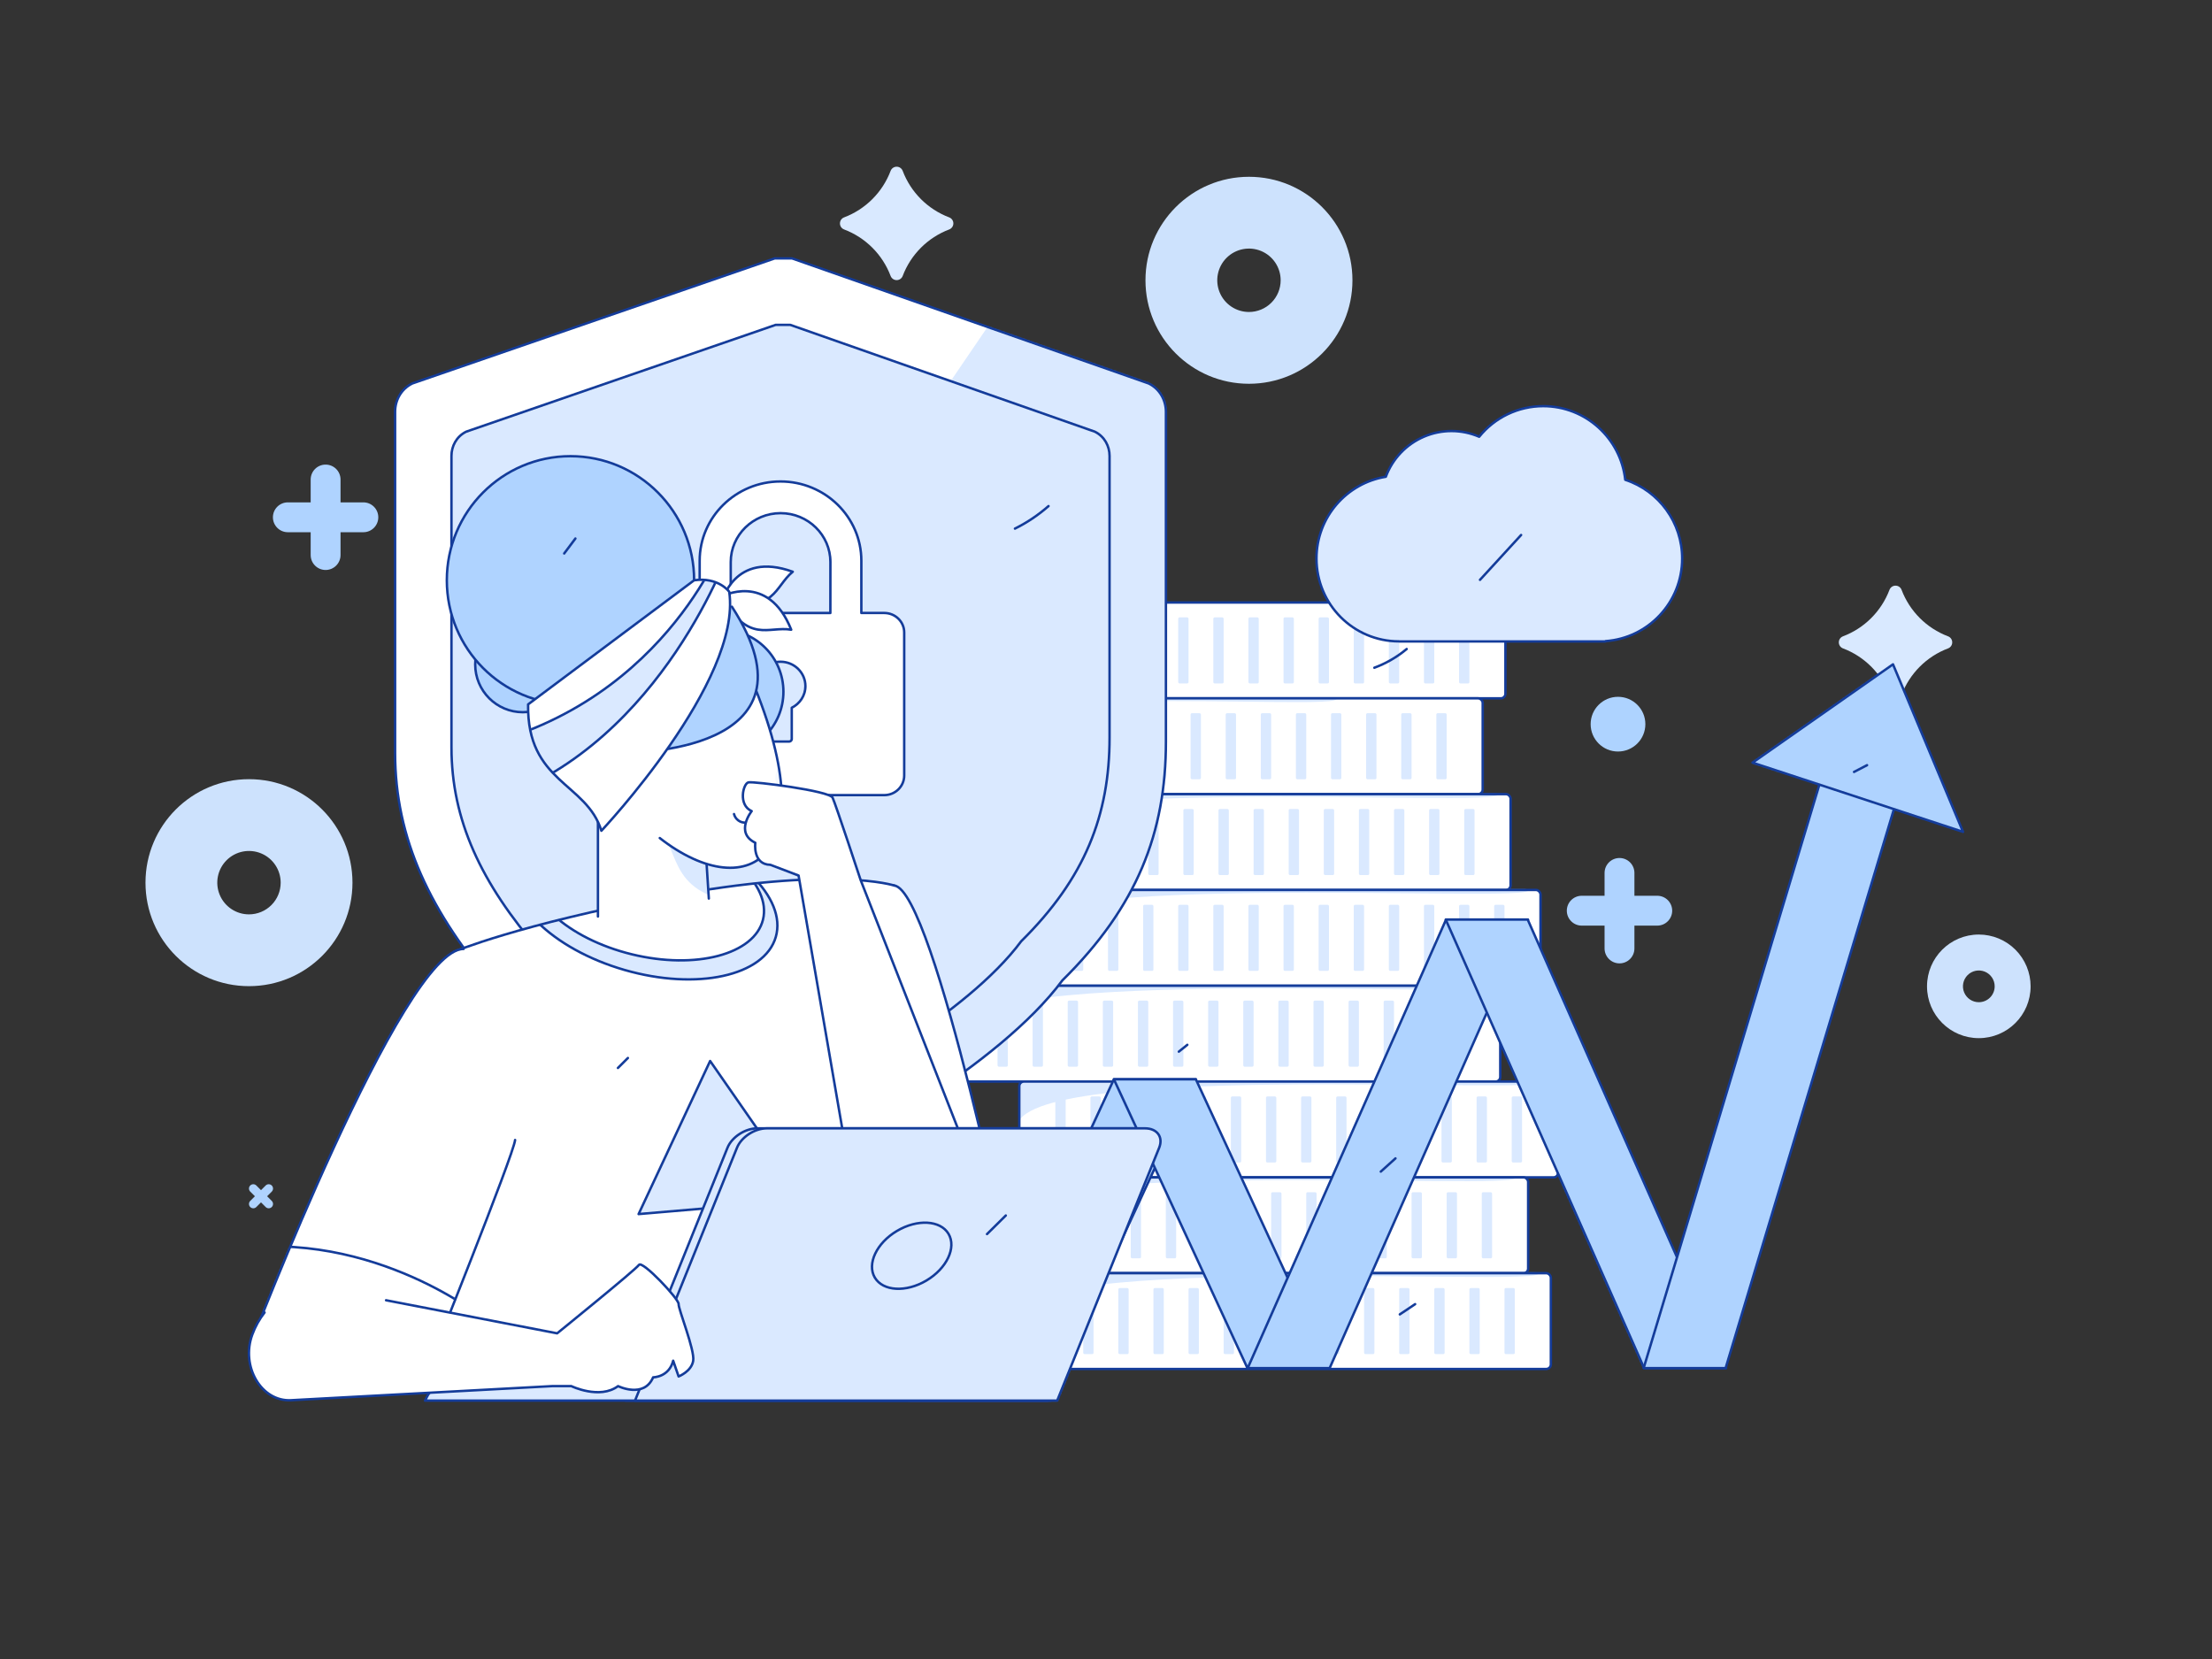 <svg width="1528" height="1146" viewBox="0 0 1528 1146" fill="none" xmlns="http://www.w3.org/2000/svg">
<rect x="0" y="0" width="1528" height="1146" fill="#333333" stroke="none"/>
<path fill-rule="evenodd" clip-rule="evenodd" d="M791.264 193.611C791.264 154.128 823.271 122.121 862.754 122.121C902.237 122.121 934.244 154.128 934.244 193.611C934.244 233.094 902.237 265.101 862.754 265.101C823.271 265.101 791.264 233.094 791.264 193.611ZM842.523 201.991C845.913 210.173 853.897 215.508 862.754 215.508V215.509C868.562 215.509 874.132 213.201 878.238 209.095C882.345 204.988 884.652 199.418 884.652 193.611C884.652 184.754 879.317 176.769 871.134 173.38C862.951 169.99 853.533 171.864 847.27 178.127C841.007 184.389 839.134 193.808 842.523 201.991Z" fill="#CDE2FD"/>
<path fill-rule="evenodd" clip-rule="evenodd" d="M100.499 609.727C100.499 570.244 132.506 538.237 171.989 538.237C211.472 538.237 243.479 570.244 243.479 609.727C243.479 649.21 211.472 681.217 171.989 681.217C132.506 681.217 100.499 649.21 100.499 609.727ZM151.758 618.107C155.148 626.29 163.132 631.625 171.989 631.625C177.797 631.625 183.367 629.318 187.473 625.211C191.58 621.105 193.887 615.535 193.887 609.727C193.887 600.87 188.552 592.885 180.369 589.496C172.186 586.107 162.768 587.98 156.505 594.243C150.242 600.506 148.369 609.924 151.758 618.107Z" fill="#CDE2FD"/>
<path fill-rule="evenodd" clip-rule="evenodd" d="M1331.14 681.342C1331.14 661.58 1347.16 645.559 1366.92 645.559C1376.41 645.559 1385.51 649.329 1392.22 656.04C1398.93 662.75 1402.7 671.852 1402.7 681.342C1402.7 701.105 1386.68 717.126 1366.92 717.126C1347.16 717.126 1331.14 701.105 1331.14 681.342ZM1356.79 685.537C1358.49 689.632 1362.49 692.303 1366.92 692.303C1369.83 692.303 1372.62 691.148 1374.67 689.093C1376.73 687.037 1377.88 684.249 1377.88 681.342C1377.88 676.909 1375.21 672.912 1371.12 671.216C1367.02 669.519 1362.31 670.457 1359.17 673.592C1356.04 676.727 1355.1 681.441 1356.79 685.537Z" fill="#CDE2FD"/>
<circle cx="1117.68" cy="500.237" r="18.899" fill="#AED3FF"/>
<circle cx="549.776" cy="790.677" r="18.899" fill="#AED3FF"/>
<path d="M251.004 347.02H235.233V331.249C235.233 325.554 230.616 320.937 224.921 320.938V320.938C219.226 320.938 214.61 325.554 214.61 331.249V347.02H198.839C193.144 347.02 188.527 351.637 188.527 357.332V357.332C188.527 363.027 193.144 367.644 198.839 367.644H214.61V383.415C214.61 389.11 219.226 393.726 224.921 393.726V393.726C230.616 393.726 235.233 389.11 235.233 383.415V367.644H251.004C256.699 367.644 261.316 363.027 261.316 357.332V357.332C261.316 351.637 256.699 347.02 251.004 347.02V347.02Z" fill="#AFD3FF"/>
<path d="M768.275 655.285H752.504V639.514C752.504 633.819 747.888 629.202 742.193 629.202V629.202C736.498 629.202 731.881 633.819 731.881 639.514V655.285H716.11C710.415 655.285 705.798 659.902 705.798 665.596V665.596C705.798 671.292 710.415 675.908 716.11 675.908H731.881V691.679C731.881 697.374 736.498 701.991 742.193 701.991V701.991C747.888 701.991 752.504 697.374 752.504 691.679V675.909H768.275C771.01 675.909 773.633 674.822 775.567 672.888C777.501 670.954 778.587 668.331 778.587 665.596V665.596C778.587 659.902 773.97 655.285 768.275 655.285V655.285Z" fill="#D9E9FF"/>
<path d="M1144.8 618.773H1129.02V603.002C1129.02 597.307 1124.41 592.69 1118.71 592.69V592.69C1113.02 592.69 1108.4 597.307 1108.4 603.002V618.773H1092.63C1086.94 618.773 1082.32 623.39 1082.32 629.085V629.085C1082.32 634.78 1086.93 639.397 1092.63 639.397H1108.4V655.168C1108.4 660.863 1113.02 665.479 1118.71 665.479V665.479C1124.41 665.479 1129.02 660.863 1129.02 655.168V639.397H1144.8C1150.49 639.397 1155.11 634.78 1155.11 629.085V629.085C1155.11 626.35 1154.02 623.727 1152.09 621.793C1150.15 619.859 1147.53 618.773 1144.8 618.773V618.773Z" fill="#AFD3FF"/>
<path d="M187.731 829.572L184.509 826.35L187.731 823.127C188.895 821.964 188.895 820.077 187.731 818.914V818.914C186.568 817.75 184.681 817.75 183.517 818.914L180.295 822.136L177.073 818.914C175.909 817.75 174.023 817.75 172.859 818.914V818.914C171.696 820.077 171.696 821.964 172.859 823.127L176.081 826.35L172.859 829.572C171.696 830.736 171.696 832.622 172.859 833.786V833.786C174.023 834.949 175.909 834.949 177.073 833.786L180.295 830.563L183.517 833.786C184.681 834.949 186.568 834.949 187.731 833.786V833.786C188.895 832.622 188.895 830.736 187.731 829.572V829.572Z" fill="#AFD3FF"/>
<path d="M658.557 154.329V154.329C658.562 152.49 657.434 150.839 655.72 150.174C640.874 144.562 629.155 132.843 623.544 117.997C622.879 116.283 621.227 115.155 619.388 115.16V115.16C617.55 115.155 615.898 116.283 615.233 117.997C609.621 132.843 597.902 144.562 583.057 150.174C581.343 150.839 580.215 152.49 580.219 154.329V154.329C580.215 156.167 581.343 157.819 583.057 158.484C597.902 164.096 609.622 175.815 615.233 190.66C615.898 192.374 617.55 193.502 619.388 193.498V193.498C621.227 193.502 622.879 192.374 623.544 190.66C629.155 175.815 640.874 164.096 655.72 158.484C657.434 157.819 658.562 156.167 658.557 154.329V154.329Z" fill="#D9E9FF"/>
<path d="M1348.55 443.724V443.724C1348.56 441.885 1347.43 440.234 1345.72 439.569C1330.87 433.957 1319.15 422.238 1313.54 407.392C1312.88 405.678 1311.22 404.55 1309.39 404.555V404.555C1307.55 404.55 1305.9 405.678 1305.23 407.392C1299.62 422.238 1287.9 433.957 1273.05 439.569C1271.34 440.234 1270.21 441.885 1270.22 443.724V443.724C1270.21 445.562 1271.34 447.214 1273.05 447.879C1287.9 453.491 1299.62 465.21 1305.23 480.055C1305.9 481.769 1307.55 482.897 1309.39 482.893V482.893C1311.22 482.897 1312.88 481.769 1313.54 480.055C1319.15 465.21 1330.87 453.491 1345.72 447.879C1347.43 447.214 1348.56 445.562 1348.55 443.724Z" fill="#D9E9FF"/>
<mask id="mask0_21_88" style="mask-type:luminance" maskUnits="userSpaceOnUse" x="0" y="0" width="1528" height="1146">
<rect width="1528" height="1146" fill="white"/>
</mask>
<g mask="url(#mask0_21_88)">
<rect x="667.731" y="416.207" width="372.183" height="66.182" rx="3.181" fill="white" stroke="#143C9A" stroke-width="1.68" stroke-linecap="round" stroke-linejoin="round"/>
<rect x="692.628" y="426.474" width="7.136" height="45.649" rx="0.948" fill="#DAE9FF"/>
<rect x="716.878" y="426.474" width="7.136" height="45.649" rx="0.948" fill="#DAE9FF"/>
<rect x="741.129" y="426.474" width="7.136" height="45.649" rx="0.948" fill="#DAE9FF"/>
<rect x="765.379" y="426.474" width="7.136" height="45.649" rx="0.948" fill="#DAE9FF"/>
<rect x="789.629" y="426.474" width="7.136" height="45.649" rx="0.948" fill="#DAE9FF"/>
<rect x="813.879" y="426.474" width="7.136" height="45.649" rx="0.948" fill="#DAE9FF"/>
<rect x="838.13" y="426.474" width="7.136" height="45.649" rx="0.948" fill="#DAE9FF"/>
<rect x="862.38" y="426.474" width="7.136" height="45.649" rx="0.948" fill="#DAE9FF"/>
<rect x="886.63" y="426.474" width="7.136" height="45.649" rx="0.948" fill="#DAE9FF"/>
<rect x="910.881" y="426.474" width="7.136" height="45.649" rx="0.948" fill="#DAE9FF"/>
<rect x="935.131" y="426.474" width="7.136" height="45.649" rx="0.948" fill="#DAE9FF"/>
<rect x="959.381" y="426.474" width="7.136" height="45.649" rx="0.948" fill="#DAE9FF"/>
<rect x="983.631" y="426.474" width="7.136" height="45.649" rx="0.948" fill="#DAE9FF"/>
<rect x="1007.88" y="426.474" width="7.136" height="45.649" rx="0.948" fill="#DAE9FF"/>
<rect x="652.038" y="482.388" width="372.183" height="66.182" rx="3.181" fill="white"/>
<mask id="mask1_21_88" style="mask-type:luminance" maskUnits="userSpaceOnUse" x="652" y="482" width="373" height="67">
<rect x="652.038" y="482.388" width="372.183" height="66.182" rx="3.181" fill="white"/>
</mask>
<g mask="url(#mask1_21_88)">
<path d="M652.038 519.519C622.897 465.41 932.55 492.655 923.006 482.388C913.462 472.122 699.764 469.531 699.764 469.531L637.168 472.122" fill="#DAE9FF"/>
</g>
<rect x="652.038" y="482.388" width="372.183" height="66.182" rx="3.181" stroke="#143C9A" stroke-width="1.68" stroke-linecap="round" stroke-linejoin="round"/>
<rect x="676.935" y="492.655" width="7.136" height="45.649" rx="0.948" fill="#DAE9FF"/>
<rect x="701.185" y="492.655" width="7.136" height="45.649" rx="0.948" fill="#DAE9FF"/>
<rect x="725.436" y="492.655" width="7.136" height="45.649" rx="0.948" fill="#DAE9FF"/>
<rect x="749.686" y="492.655" width="7.136" height="45.649" rx="0.948" fill="#DAE9FF"/>
<rect x="773.936" y="492.655" width="7.136" height="45.649" rx="0.948" fill="#DAE9FF"/>
<rect x="798.186" y="492.655" width="7.136" height="45.649" rx="0.948" fill="#DAE9FF"/>
<rect x="822.437" y="492.655" width="7.136" height="45.649" rx="0.948" fill="#DAE9FF"/>
<rect x="846.687" y="492.655" width="7.136" height="45.649" rx="0.948" fill="#DAE9FF"/>
<rect x="870.937" y="492.655" width="7.136" height="45.649" rx="0.948" fill="#DAE9FF"/>
<rect x="895.188" y="492.655" width="7.136" height="45.649" rx="0.948" fill="#DAE9FF"/>
<rect x="919.438" y="492.655" width="7.136" height="45.649" rx="0.948" fill="#DAE9FF"/>
<rect x="943.688" y="492.655" width="7.136" height="45.649" rx="0.948" fill="#DAE9FF"/>
<rect x="967.938" y="492.655" width="7.136" height="45.649" rx="0.948" fill="#DAE9FF"/>
<rect x="992.189" y="492.655" width="7.136" height="45.649" rx="0.948" fill="#DAE9FF"/>
<rect x="671.299" y="548.571" width="372.183" height="66.182" rx="3.181" fill="white"/>
<mask id="mask2_21_88" style="mask-type:luminance" maskUnits="userSpaceOnUse" x="671" y="548" width="373" height="67">
<rect x="671.299" y="548.571" width="372.183" height="66.182" rx="3.181" fill="white"/>
</mask>
<g mask="url(#mask2_21_88)">
<path d="M671.299 585.701C642.157 531.593 1044.36 558.838 1034.82 548.571C1025.28 538.304 719.024 535.714 719.024 535.714L656.429 538.304" fill="#DAE9FF"/>
</g>
<rect x="671.299" y="548.571" width="372.183" height="66.182" rx="3.181" stroke="#143C9A" stroke-width="1.68" stroke-linecap="round" stroke-linejoin="round"/>
<rect x="696.196" y="558.837" width="7.136" height="45.649" rx="0.948" fill="#DAE9FF"/>
<rect x="720.446" y="558.837" width="7.136" height="45.649" rx="0.948" fill="#DAE9FF"/>
<rect x="744.696" y="558.837" width="7.136" height="45.649" rx="0.948" fill="#DAE9FF"/>
<rect x="768.947" y="558.837" width="7.136" height="45.649" rx="0.948" fill="#DAE9FF"/>
<rect x="793.197" y="558.837" width="7.136" height="45.649" rx="0.948" fill="#DAE9FF"/>
<rect x="817.447" y="558.837" width="7.136" height="45.649" rx="0.948" fill="#DAE9FF"/>
<rect x="841.698" y="558.837" width="7.136" height="45.649" rx="0.948" fill="#DAE9FF"/>
<rect x="865.948" y="558.837" width="7.136" height="45.649" rx="0.948" fill="#DAE9FF"/>
<rect x="890.198" y="558.837" width="7.136" height="45.649" rx="0.948" fill="#DAE9FF"/>
<rect x="914.448" y="558.837" width="7.136" height="45.649" rx="0.948" fill="#DAE9FF"/>
<rect x="938.699" y="558.837" width="7.136" height="45.649" rx="0.948" fill="#DAE9FF"/>
<rect x="962.949" y="558.837" width="7.136" height="45.649" rx="0.948" fill="#DAE9FF"/>
<rect x="987.199" y="558.837" width="7.136" height="45.649" rx="0.948" fill="#DAE9FF"/>
<rect x="1011.45" y="558.837" width="7.136" height="45.649" rx="0.948" fill="#DAE9FF"/>
<rect x="691.981" y="614.753" width="372.183" height="66.182" rx="3.181" fill="white"/>
<mask id="mask3_21_88" style="mask-type:luminance" maskUnits="userSpaceOnUse" x="691" y="614" width="374" height="67">
<rect x="691.981" y="614.753" width="372.183" height="66.182" rx="3.181" fill="white"/>
</mask>
<g mask="url(#mask3_21_88)">
<path d="M691.981 651.884C662.84 597.776 1065.05 625.02 1055.5 614.754C1045.96 604.487 739.707 601.896 739.707 601.896L677.111 604.487" fill="#DAE9FF"/>
</g>
<rect x="691.981" y="614.753" width="372.183" height="66.182" rx="3.181" stroke="#143C9A" stroke-width="1.68" stroke-linecap="round" stroke-linejoin="round"/>
<rect x="716.878" y="625.02" width="7.136" height="45.649" rx="0.948" fill="#DAE9FF"/>
<rect x="741.129" y="625.02" width="7.136" height="45.649" rx="0.948" fill="#DAE9FF"/>
<rect x="765.379" y="625.02" width="7.136" height="45.649" rx="0.948" fill="#DAE9FF"/>
<rect x="789.629" y="625.02" width="7.136" height="45.649" rx="0.948" fill="#DAE9FF"/>
<rect x="813.879" y="625.02" width="7.136" height="45.649" rx="0.948" fill="#DAE9FF"/>
<rect x="838.13" y="625.02" width="7.136" height="45.649" rx="0.948" fill="#DAE9FF"/>
<rect x="862.38" y="625.02" width="7.136" height="45.649" rx="0.948" fill="#DAE9FF"/>
<rect x="886.63" y="625.02" width="7.136" height="45.649" rx="0.948" fill="#DAE9FF"/>
<rect x="910.881" y="625.02" width="7.136" height="45.649" rx="0.948" fill="#DAE9FF"/>
<rect x="935.131" y="625.02" width="7.136" height="45.649" rx="0.948" fill="#DAE9FF"/>
<rect x="959.381" y="625.02" width="7.136" height="45.649" rx="0.948" fill="#DAE9FF"/>
<rect x="983.631" y="625.02" width="7.136" height="45.649" rx="0.948" fill="#DAE9FF"/>
<rect x="1007.88" y="625.02" width="7.136" height="45.649" rx="0.948" fill="#DAE9FF"/>
<rect x="1032.13" y="625.02" width="7.136" height="45.649" rx="0.948" fill="#DAE9FF"/>
<rect x="664.163" y="680.936" width="372.183" height="66.182" rx="3.181" fill="white"/>
<mask id="mask4_21_88" style="mask-type:luminance" maskUnits="userSpaceOnUse" x="664" y="680" width="373" height="68">
<rect x="664.163" y="680.936" width="372.183" height="66.182" rx="3.181" fill="white"/>
</mask>
<g mask="url(#mask4_21_88)">
<path d="M664.163 718.066C635.022 663.958 1037.23 691.203 1027.68 680.936C1018.14 670.67 711.889 668.079 711.889 668.079L649.293 670.67" fill="#DAE9FF"/>
</g>
<rect x="664.163" y="680.936" width="372.183" height="66.182" rx="3.181" stroke="#143C9A" stroke-width="1.68" stroke-linecap="round" stroke-linejoin="round"/>
<rect x="689.06" y="691.203" width="7.136" height="45.649" rx="0.948" fill="#DAE9FF"/>
<rect x="713.311" y="691.203" width="7.136" height="45.649" rx="0.948" fill="#DAE9FF"/>
<rect x="737.561" y="691.203" width="7.136" height="45.649" rx="0.948" fill="#DAE9FF"/>
<rect x="761.811" y="691.203" width="7.136" height="45.649" rx="0.948" fill="#DAE9FF"/>
<rect x="786.061" y="691.203" width="7.136" height="45.649" rx="0.948" fill="#DAE9FF"/>
<rect x="810.312" y="691.203" width="7.136" height="45.649" rx="0.948" fill="#DAE9FF"/>
<rect x="834.562" y="691.203" width="7.136" height="45.649" rx="0.948" fill="#DAE9FF"/>
<rect x="858.812" y="691.203" width="7.136" height="45.649" rx="0.948" fill="#DAE9FF"/>
<rect x="883.063" y="691.203" width="7.136" height="45.649" rx="0.948" fill="#DAE9FF"/>
<rect x="907.313" y="691.203" width="7.136" height="45.649" rx="0.948" fill="#DAE9FF"/>
<rect x="931.563" y="691.203" width="7.136" height="45.649" rx="0.948" fill="#DAE9FF"/>
<rect x="955.813" y="691.203" width="7.136" height="45.649" rx="0.948" fill="#DAE9FF"/>
<rect x="980.064" y="691.203" width="7.136" height="45.649" rx="0.948" fill="#DAE9FF"/>
<rect x="1004.31" y="691.203" width="7.136" height="45.649" rx="0.948" fill="#DAE9FF"/>
<rect x="704.106" y="747.118" width="372.183" height="66.182" rx="3.181" fill="white"/>
<mask id="mask5_21_88" style="mask-type:luminance" maskUnits="userSpaceOnUse" x="704" y="747" width="373" height="67">
<rect x="704.106" y="747.118" width="372.183" height="66.182" rx="3.181" fill="white"/>
</mask>
<g mask="url(#mask5_21_88)">
<path d="M704.106 784.249C674.965 730.141 1077.17 757.386 1067.63 747.119C1058.08 736.852 751.832 734.262 751.832 734.262L689.236 736.852" fill="#DAE9FF"/>
</g>
<rect x="704.106" y="747.118" width="372.183" height="66.182" rx="3.181" stroke="#143C9A" stroke-width="1.68" stroke-linecap="round" stroke-linejoin="round"/>
<rect x="729.004" y="757.384" width="7.136" height="45.649" rx="0.948" fill="#DAE9FF"/>
<rect x="753.254" y="757.384" width="7.136" height="45.649" rx="0.948" fill="#DAE9FF"/>
<rect x="777.504" y="757.384" width="7.136" height="45.649" rx="0.948" fill="#DAE9FF"/>
<rect x="801.754" y="757.384" width="7.136" height="45.649" rx="0.948" fill="#DAE9FF"/>
<rect x="826.005" y="757.384" width="7.136" height="45.649" rx="0.948" fill="#DAE9FF"/>
<rect x="850.255" y="757.384" width="7.136" height="45.649" rx="0.948" fill="#DAE9FF"/>
<rect x="874.505" y="757.384" width="7.136" height="45.649" rx="0.948" fill="#DAE9FF"/>
<rect x="898.755" y="757.384" width="7.136" height="45.649" rx="0.948" fill="#DAE9FF"/>
<rect x="923.006" y="757.384" width="7.136" height="45.649" rx="0.948" fill="#DAE9FF"/>
<rect x="947.256" y="757.384" width="7.136" height="45.649" rx="0.948" fill="#DAE9FF"/>
<rect x="971.506" y="757.384" width="7.136" height="45.649" rx="0.948" fill="#DAE9FF"/>
<rect x="995.757" y="757.384" width="7.136" height="45.649" rx="0.948" fill="#DAE9FF"/>
<rect x="1020.01" y="757.384" width="7.136" height="45.649" rx="0.948" fill="#DAE9FF"/>
<rect x="1044.26" y="757.384" width="7.136" height="45.649" rx="0.948" fill="#DAE9FF"/>
<rect x="683.424" y="813.299" width="372.183" height="66.182" rx="3.181" fill="white"/>
<mask id="mask6_21_88" style="mask-type:luminance" maskUnits="userSpaceOnUse" x="683" y="813" width="373" height="67">
<rect x="683.424" y="813.299" width="372.183" height="66.182" rx="3.181" fill="white"/>
</mask>
<g mask="url(#mask6_21_88)">
<path d="M683.424 850.43C654.283 796.322 1056.49 823.567 1046.94 813.3C1037.4 803.033 731.15 800.443 731.15 800.443L668.554 803.033" fill="#DAE9FF"/>
</g>
<rect x="683.424" y="813.299" width="372.183" height="66.182" rx="3.181" stroke="#143C9A" stroke-width="1.68" stroke-linecap="round" stroke-linejoin="round"/>
<rect x="708.321" y="823.566" width="7.136" height="45.649" rx="0.948" fill="#DAE9FF"/>
<rect x="732.571" y="823.566" width="7.136" height="45.649" rx="0.948" fill="#DAE9FF"/>
<rect x="756.822" y="823.566" width="7.136" height="45.649" rx="0.948" fill="#DAE9FF"/>
<rect x="781.072" y="823.566" width="7.136" height="45.649" rx="0.948" fill="#DAE9FF"/>
<rect x="805.322" y="823.566" width="7.136" height="45.649" rx="0.948" fill="#DAE9FF"/>
<rect x="829.572" y="823.566" width="7.136" height="45.649" rx="0.948" fill="#DAE9FF"/>
<rect x="853.823" y="823.566" width="7.136" height="45.649" rx="0.948" fill="#DAE9FF"/>
<rect x="878.073" y="823.566" width="7.136" height="45.649" rx="0.948" fill="#DAE9FF"/>
<rect x="902.323" y="823.566" width="7.136" height="45.649" rx="0.948" fill="#DAE9FF"/>
<rect x="926.573" y="823.566" width="7.136" height="45.649" rx="0.948" fill="#DAE9FF"/>
<rect x="950.824" y="823.566" width="7.136" height="45.649" rx="0.948" fill="#DAE9FF"/>
<rect x="975.074" y="823.566" width="7.136" height="45.649" rx="0.948" fill="#DAE9FF"/>
<rect x="999.324" y="823.566" width="7.136" height="45.649" rx="0.948" fill="#DAE9FF"/>
<rect x="1023.57" y="823.566" width="7.136" height="45.649" rx="0.948" fill="#DAE9FF"/>
<rect x="699.117" y="879.482" width="372.183" height="66.182" rx="3.181" fill="white"/>
<mask id="mask7_21_88" style="mask-type:luminance" maskUnits="userSpaceOnUse" x="699" y="879" width="373" height="67">
<rect x="699.117" y="879.482" width="372.183" height="66.182" rx="3.181" fill="white"/>
</mask>
<g mask="url(#mask7_21_88)">
<path d="M699.117 916.612C669.975 862.504 1072.18 889.749 1062.64 879.482C1053.09 869.216 746.842 866.625 746.842 866.625L684.247 869.216" fill="#DAE9FF"/>
</g>
<rect x="699.117" y="879.482" width="372.183" height="66.182" rx="3.181" stroke="#143C9A" stroke-width="1.68" stroke-linecap="round" stroke-linejoin="round"/>
<rect x="724.014" y="889.749" width="7.136" height="45.649" rx="0.948" fill="#DAE9FF"/>
<rect x="748.264" y="889.749" width="7.136" height="45.649" rx="0.948" fill="#DAE9FF"/>
<rect x="772.514" y="889.749" width="7.136" height="45.649" rx="0.948" fill="#DAE9FF"/>
<rect x="796.765" y="889.749" width="7.136" height="45.649" rx="0.948" fill="#DAE9FF"/>
<rect x="821.015" y="889.749" width="7.136" height="45.649" rx="0.948" fill="#DAE9FF"/>
<rect x="845.265" y="889.749" width="7.136" height="45.649" rx="0.948" fill="#DAE9FF"/>
<rect x="869.516" y="889.749" width="7.136" height="45.649" rx="0.948" fill="#DAE9FF"/>
<rect x="893.766" y="889.749" width="7.136" height="45.649" rx="0.948" fill="#DAE9FF"/>
<rect x="918.016" y="889.749" width="7.136" height="45.649" rx="0.948" fill="#DAE9FF"/>
<rect x="942.266" y="889.749" width="7.136" height="45.649" rx="0.948" fill="#DAE9FF"/>
<rect x="966.517" y="889.749" width="7.136" height="45.649" rx="0.948" fill="#DAE9FF"/>
<rect x="990.767" y="889.749" width="7.136" height="45.649" rx="0.948" fill="#DAE9FF"/>
<rect x="1015.02" y="889.749" width="7.136" height="45.649" rx="0.948" fill="#DAE9FF"/>
<rect x="1039.27" y="889.749" width="7.136" height="45.649" rx="0.948" fill="#DAE9FF"/>
<path d="M977.539 900.881L966.964 907.946" stroke="#143C9A" stroke-width="1.68" stroke-linecap="round" stroke-linejoin="round"/>
<path d="M820.177 721.74L814.305 726.455" stroke="#143C9A" stroke-width="1.68" stroke-linecap="round" stroke-linejoin="round"/>
<path d="M971.706 448.322C965.053 453.878 957.495 458.251 949.363 461.25" stroke="#143C9A" stroke-width="1.68" stroke-linecap="round" stroke-linejoin="round"/>
<path d="M826.073 745.55H769.458L677.213 945.06H733.828L826.073 745.55V745.55Z" fill="#AFD3FF" stroke="#143C9A" stroke-width="1.68" stroke-linecap="round" stroke-linejoin="round"/>
<path d="M769.454 745.55H826.07L918.315 945.06H861.7L769.454 745.55V745.55Z" fill="#AFD3FF" stroke="#143C9A" stroke-width="1.68" stroke-linecap="round" stroke-linejoin="round"/>
<path d="M1055.5 635.228H998.882L861.87 945.061H918.486L1055.5 635.228V635.228Z" fill="#AFD3FF" stroke="#143C9A" stroke-width="1.68" stroke-linecap="round" stroke-linejoin="round"/>
<path d="M998.69 635.228H1055.31L1192.32 945.061H1135.7L998.69 635.228V635.228Z" fill="#AFD3FF"/>
<mask id="mask8_21_88" style="mask-type:luminance" maskUnits="userSpaceOnUse" x="998" y="635" width="195" height="311">
<path fill-rule="evenodd" clip-rule="evenodd" d="M998.69 635.228H1055.31L1192.32 945.061H1135.7L998.69 635.228V635.228Z" fill="white"/>
</mask>
<g mask="url(#mask8_21_88)">
<path d="M1031.67 779.725C1042.71 698.605 1129.68 950.978 1165.58 872.863C1201.47 794.747 1203.81 983.224 1203.81 983.224L1085.51 987.864L1046.85 948.506" fill="#AFD3FF"/>
</g>
<path fill-rule="evenodd" clip-rule="evenodd" d="M998.69 635.228H1055.31L1192.32 945.061H1135.7L998.69 635.228V635.228Z" stroke="#143C9A" stroke-width="1.68" stroke-linecap="round" stroke-linejoin="round"/>
<path d="M1322.61 511.409L1268.51 503.048L1135.4 945.061H1192.02L1322.61 511.409V511.409Z" fill="#AFD3FF" stroke="#143C9A" stroke-width="1.68" stroke-linecap="round" stroke-linejoin="round"/>
<path d="M1307.64 458.905L1210.61 526.827L1356.02 574.62L1307.64 458.905V458.905Z" fill="#AFD3FF"/>
<mask id="mask9_21_88" style="mask-type:luminance" maskUnits="userSpaceOnUse" x="1210" y="458" width="147" height="117">
<path fill-rule="evenodd" clip-rule="evenodd" d="M1307.64 458.905L1210.61 526.827L1356.02 574.62L1307.64 458.905V458.905Z" fill="white"/>
</mask>
<g mask="url(#mask9_21_88)">
<path d="M1314.67 437.219L1307.64 458.905C1307.64 458.905 1215.28 545.378 1213.9 549.885C1212.51 554.392 1173.17 497.307 1173.17 497.307L1251.86 449.988" fill="#AFD3FF"/>
</g>
<path fill-rule="evenodd" clip-rule="evenodd" d="M1307.64 458.905L1210.61 526.827L1356.02 574.62L1307.64 458.905V458.905Z" stroke="#143C9A" stroke-width="1.68" stroke-linecap="round" stroke-linejoin="round"/>
<path d="M1289.72 528.567L1280.73 533.226" stroke="#143C9A" stroke-width="1.68" stroke-linecap="round" stroke-linejoin="round"/>
<path d="M963.965 800.183L953.824 809.317Z" fill="#AFD3FF"/>
<path d="M963.965 800.183L953.824 809.317" stroke="#143C9A" stroke-width="1.68" stroke-linecap="round" stroke-linejoin="round"/>
<path d="M542.555 752.906H535.768C505.233 742.848 413.636 692.554 372.924 648.969C332.218 602.028 311.861 558.44 311.861 508.146V306.974C311.861 300.27 315.254 293.563 322.033 290.212L535.768 216.448H545.94L756.275 290.212C763.06 293.563 766.453 300.269 766.453 306.974V501.442C766.453 555.087 749.496 598.674 705.391 642.261C668.07 692.554 576.472 742.848 549.338 752.906H542.555Z" fill="#AFD3FF"/>
<mask id="mask10_21_88" style="mask-type:luminance" maskUnits="userSpaceOnUse" x="311" y="216" width="456" height="537">
<path fill-rule="evenodd" clip-rule="evenodd" d="M542.555 752.906H535.768C505.233 742.848 413.636 692.554 372.924 648.969C332.218 602.028 311.861 558.44 311.861 508.146V306.974C311.861 300.27 315.254 293.563 322.033 290.212L535.768 216.448H545.94L756.275 290.212C763.06 293.563 766.453 300.269 766.453 306.974V501.442C766.453 555.087 749.496 598.674 705.391 642.261C668.07 692.554 576.472 742.848 549.338 752.906H542.555Z" fill="white"/>
</mask>
<g mask="url(#mask10_21_88)">
<path d="M710.805 787.988C706.107 786.417 459.086 541.272 459.086 541.272L619.982 415.456L854.868 712.553L687.316 786.417" fill="url(#paint0_linear_21_88)"/>
</g>
<path fill-rule="evenodd" clip-rule="evenodd" d="M542.555 752.906H535.768C505.233 742.848 413.636 692.554 372.924 648.969C332.218 602.028 311.861 558.44 311.861 508.146V306.974C311.861 300.27 315.254 293.563 322.033 290.212L535.768 216.448H545.94L756.275 290.212C763.06 293.563 766.453 300.269 766.453 306.974V501.442C766.453 555.087 749.496 598.674 705.391 642.261C668.07 692.554 576.472 742.848 549.338 752.906H542.555Z" stroke="#143C9A" stroke-width="1.68" stroke-linecap="round" stroke-linejoin="round"/>
<path fill-rule="evenodd" clip-rule="evenodd" d="M610.824 415.455V415.449H594.997V379.368C594.997 349.157 569.969 324.612 539.157 324.612C508.377 324.612 483.311 349.189 483.311 379.374V415.455H467.485C459.889 415.455 453.708 421.52 453.708 428.962V527.726C453.708 535.205 459.889 541.271 467.485 541.271H610.824C618.449 541.271 624.607 535.205 624.607 527.726V428.962C624.637 421.519 618.449 415.455 610.824 415.455ZM546.926 480.926V502.482C546.907 503.468 546.102 504.258 545.115 504.258H533.256C532.271 504.256 531.469 503.467 531.449 502.482V480.926C525.866 478.138 522.01 472.521 522.01 465.98C522.01 456.695 529.693 449.135 539.188 449.135C548.679 449.135 556.361 456.695 556.361 465.974C556.361 472.521 552.509 478.138 546.926 480.926ZM573.595 415.455V415.442L573.625 380.269C573.625 361.645 558.204 346.499 539.214 346.499C520.228 346.499 504.777 361.645 504.777 380.269V415.455H573.595Z" fill="white"/>
<mask id="mask11_21_88" style="mask-type:luminance" maskUnits="userSpaceOnUse" x="453" y="324" width="172" height="218">
<path fill-rule="evenodd" clip-rule="evenodd" d="M610.824 415.455V415.449H594.997V379.368C594.997 349.157 569.969 324.612 539.157 324.612C508.377 324.612 483.311 349.189 483.311 379.374V415.455H467.485C459.889 415.455 453.708 421.52 453.708 428.962V527.726C453.708 535.205 459.889 541.271 467.485 541.271H610.824C618.449 541.271 624.607 535.205 624.607 527.726V428.962C624.637 421.519 618.449 415.455 610.824 415.455ZM546.926 480.926V502.482C546.907 503.468 546.102 504.258 545.115 504.258H533.256C532.271 504.256 531.469 503.467 531.449 502.482V480.926C525.866 478.138 522.01 472.521 522.01 465.98C522.01 456.695 529.693 449.135 539.188 449.135C548.679 449.135 556.361 456.695 556.361 465.974C556.361 472.522 552.509 478.138 546.926 480.926L546.926 480.926ZM573.595 415.442V415.455H504.777V380.269C504.777 361.645 520.227 346.499 539.214 346.499C558.204 346.499 573.625 361.645 573.625 380.269L573.595 415.442Z" fill="white"/>
</mask>
<g mask="url(#mask11_21_88)">
<path d="M619.982 415.455C616.459 556.968 459.086 541.272 459.086 541.272C459.086 541.272 444.993 556.183 449.69 558.54C454.388 560.897 649.734 564.826 649.734 564.826L635.641 404.527" fill="white"/>
<path d="M619.982 415.455C616.459 556.968 459.086 541.272 459.086 541.272C459.086 541.272 444.993 556.183 449.69 558.54C454.388 560.897 649.734 564.826 649.734 564.826L635.641 404.527" stroke="#143C9A" stroke-width="1.68" stroke-linecap="round" stroke-linejoin="round"/>
</g>
<path d="M610.824 415.455H609.984C609.984 415.919 610.36 416.295 610.824 416.295V415.455ZM610.824 415.449H611.664C611.664 414.985 611.288 414.609 610.824 414.609V415.449ZM594.997 415.449H594.157C594.157 415.913 594.533 416.289 594.997 416.289V415.449ZM483.311 415.455V416.295C483.775 416.295 484.151 415.919 484.151 415.455H483.311ZM624.607 428.962L623.767 428.958V428.962H624.607ZM546.926 480.926H547.766C547.766 480.514 547.468 480.162 547.061 480.096C546.654 480.031 546.26 480.269 546.13 480.66L546.926 480.926ZM546.926 502.482L547.766 502.498C547.766 502.493 547.766 502.487 547.766 502.482H546.926ZM545.115 504.258L545.115 505.098L545.115 505.098L545.115 504.258ZM533.256 504.258L533.254 505.098H533.256V504.258ZM531.449 502.482H530.609C530.609 502.487 530.609 502.493 530.609 502.499L531.449 502.482ZM531.449 480.926H532.289C532.289 480.607 532.109 480.316 531.825 480.174L531.449 480.926ZM546.926 480.926L546.129 480.66C546.022 480.983 546.119 481.338 546.376 481.56C546.632 481.783 546.998 481.829 547.302 481.677L546.926 480.926ZM573.595 415.442L572.755 415.442V415.442H573.595ZM573.595 415.455V416.295C574.059 416.295 574.435 415.919 574.435 415.455H573.595ZM504.777 415.455H503.937C503.937 415.919 504.313 416.295 504.777 416.295V415.455ZM573.625 380.269L574.465 380.27V380.269H573.625ZM611.664 415.455V415.449H609.984V415.455H611.664ZM610.824 414.609H594.997V416.289H610.824V414.609ZM595.837 415.449V379.368H594.157V415.449H595.837ZM595.837 379.368C595.837 348.678 570.417 323.772 539.157 323.772V325.452C569.52 325.452 594.157 349.636 594.157 379.368H595.837ZM539.157 323.772C507.928 323.772 482.471 348.71 482.471 379.374H484.151C484.151 349.669 508.825 325.452 539.157 325.452V323.772ZM482.471 379.374V415.455H484.151V379.374H482.471ZM483.311 414.615H467.485V416.295H483.311V414.615ZM467.485 414.615C459.441 414.615 452.868 421.04 452.868 428.962H454.548C454.548 421.999 460.338 416.295 467.485 416.295V414.615ZM452.868 428.962V527.726H454.548V428.962H452.868ZM452.868 527.726C452.868 535.683 459.439 542.111 467.485 542.111V540.431C460.339 540.431 454.548 534.728 454.548 527.726H452.868ZM467.485 542.111H610.824V540.431H467.485V542.111ZM610.824 542.111C618.9 542.111 625.447 535.682 625.447 527.726H623.767C623.767 534.728 617.999 540.431 610.824 540.431V542.111ZM625.447 527.726V428.962H623.767V527.726H625.447ZM625.447 428.965C625.479 421.038 618.895 414.615 610.824 414.615V416.295C618.003 416.295 623.795 422 623.767 428.958L625.447 428.965ZM546.086 480.926V502.482H547.766V480.926H546.086ZM546.087 502.466C546.076 502.995 545.644 503.418 545.115 503.418L545.115 505.098C546.56 505.098 547.738 503.942 547.766 502.498L546.087 502.466ZM545.115 503.418H533.256V505.098H545.115V503.418ZM533.258 503.418C532.73 503.417 532.3 502.994 532.289 502.465L530.609 502.499C530.638 503.94 531.812 505.094 533.254 505.098L533.258 503.418ZM532.289 502.482V480.926H530.609V502.482H532.289ZM531.825 480.174C526.502 477.516 522.85 472.177 522.85 465.98H521.17C521.17 472.866 525.23 478.759 531.074 481.677L531.825 480.174ZM522.85 465.98C522.85 457.173 530.142 449.975 539.188 449.975V448.295C529.243 448.295 521.17 456.216 521.17 465.98H522.85ZM539.188 449.975C548.23 449.975 555.521 457.173 555.521 465.974H557.201C557.201 456.216 549.128 448.295 539.188 448.295V449.975ZM555.521 465.974C555.521 472.178 551.872 477.517 546.551 480.175L547.302 481.677C553.145 478.759 557.201 472.865 557.201 465.974H555.521ZM547.723 481.192L547.723 481.191L546.13 480.66L546.129 480.66L547.723 481.192ZM572.755 415.442V415.455H574.435V415.442H572.755ZM573.595 414.615H504.777V416.295H573.595V414.615ZM505.617 415.455V380.269H503.937V415.455H505.617ZM505.617 380.269C505.617 362.124 520.676 347.339 539.214 347.339V345.659C519.779 345.659 503.937 361.166 503.937 380.269H505.617ZM539.214 347.339C557.755 347.339 572.785 362.124 572.785 380.269H574.465C574.465 361.166 558.653 345.659 539.214 345.659V347.339ZM572.785 380.268L572.755 415.442L574.435 415.443L574.465 380.27L572.785 380.268Z" fill="#143C9A"/>
<path d="M543.136 806.832H535.188C499.422 795.052 392.133 736.142 344.448 685.091C296.768 630.109 272.925 579.055 272.925 520.145V284.512C272.925 276.659 276.899 268.804 284.839 264.879L535.188 178.479H547.101L793.467 264.878C801.415 268.803 805.39 276.659 805.39 284.512V512.293C805.39 575.127 785.528 626.181 733.868 677.235C690.153 736.142 582.864 795.052 551.082 806.832H543.136Z" fill="white"/>
<mask id="mask12_21_88" style="mask-type:luminance" maskUnits="userSpaceOnUse" x="272" y="178" width="534" height="629">
<path fill-rule="evenodd" clip-rule="evenodd" d="M543.136 806.832H535.188C499.422 795.052 392.133 736.142 344.448 685.091C296.768 630.109 272.925 579.055 272.925 520.145V284.512C272.925 276.659 276.899 268.804 284.839 264.879L535.188 178.479H547.101L793.467 264.878C801.415 268.803 805.39 276.659 805.39 284.512V512.293C805.39 575.127 785.528 626.181 733.868 677.235C690.153 736.142 582.864 795.052 551.082 806.832H543.136Z" fill="white"/>
</mask>
<g mask="url(#mask12_21_88)">
<path d="M742.906 136.694L235.553 881.618L698.277 1065.49L893.233 354.479L805.39 160.271L747.603 157.913" fill="#DAE9FF"/>
</g>
<path fill-rule="evenodd" clip-rule="evenodd" d="M543.136 806.832H535.188C499.422 795.052 392.133 736.142 344.448 685.091C296.768 630.109 272.925 579.055 272.925 520.145V284.512C272.925 276.659 276.899 268.804 284.839 264.879L535.188 178.479H547.101L793.467 264.878C801.415 268.803 805.39 276.659 805.39 284.512V512.293C805.39 575.127 785.528 626.181 733.868 677.235C690.153 736.142 582.864 795.052 551.082 806.832H543.136Z" stroke="#143C9A" stroke-width="1.68" stroke-linecap="round" stroke-linejoin="round"/>
<path d="M542.555 760.884H535.768C505.233 750.826 413.636 700.532 372.924 656.947C332.218 610.006 311.861 566.418 311.861 516.124V314.952C311.861 308.248 315.255 301.541 322.033 298.19L535.768 224.426H545.94L756.275 298.19C763.06 301.541 766.454 308.247 766.454 314.952V509.42C766.454 563.065 749.497 606.652 705.392 650.239C668.07 700.532 576.472 750.826 549.338 760.884H542.555Z" fill="#DAE9FF"/>
<mask id="mask13_21_88" style="mask-type:luminance" maskUnits="userSpaceOnUse" x="311" y="224" width="456" height="537">
<path fill-rule="evenodd" clip-rule="evenodd" d="M542.555 760.884H535.768C505.233 750.826 413.636 700.532 372.924 656.947C332.218 610.006 311.861 566.418 311.861 516.124V314.952C311.861 308.248 315.255 301.541 322.033 298.19L535.768 224.426H545.94L756.275 298.19C763.06 301.541 766.454 308.247 766.454 314.952V509.42C766.454 563.065 749.497 606.652 705.392 650.239C668.07 700.532 576.472 750.826 549.338 760.884H542.555Z" fill="white"/>
</mask>
<g mask="url(#mask13_21_88)">
<path d="M710.805 795.966C706.107 794.395 457.41 544.916 457.41 544.916L595.811 508.967L619.982 423.434L925.101 764.873L687.316 794.395" fill="#DAE9FF"/>
</g>
<path fill-rule="evenodd" clip-rule="evenodd" d="M542.555 760.884H535.768C505.233 750.826 413.636 700.532 372.924 656.947C332.218 610.006 311.861 566.418 311.861 516.124V314.952C311.861 308.248 315.255 301.541 322.033 298.19L535.768 224.426H545.94L756.275 298.19C763.06 301.541 766.454 308.247 766.454 314.952V509.42C766.454 563.065 749.497 606.652 705.392 650.239C668.07 700.532 576.472 750.826 549.338 760.884H542.555Z" stroke="#143C9A" stroke-width="1.68" stroke-linecap="round" stroke-linejoin="round"/>
<path fill-rule="evenodd" clip-rule="evenodd" d="M610.824 423.434V423.428H594.997V387.347C594.997 357.136 569.969 332.591 539.157 332.591C508.377 332.591 483.311 357.168 483.311 387.353V423.434H467.485C459.889 423.434 453.708 429.499 453.708 436.941V535.705C453.708 543.184 459.889 549.25 467.485 549.25H610.824C618.449 549.25 624.607 543.184 624.607 535.705V436.941C624.637 429.499 618.449 423.434 610.824 423.434ZM546.926 488.905V510.461C546.907 511.448 546.102 512.237 545.115 512.237H533.256C532.271 512.235 531.469 511.446 531.449 510.461V488.905C525.866 486.117 522.01 480.501 522.01 473.96C522.01 464.674 529.693 457.114 539.188 457.114C548.679 457.114 556.361 464.674 556.361 473.953C556.361 480.501 552.509 486.117 546.926 488.905ZM573.595 423.435V423.422L573.625 388.248C573.625 369.624 558.204 354.478 539.214 354.478C520.228 354.478 504.777 369.624 504.777 388.248V423.435H573.595Z" fill="white"/>
<path d="M610.824 423.428H611.664C611.664 422.964 611.288 422.588 610.824 422.588V423.428ZM610.824 423.434H609.984C609.984 423.898 610.36 424.274 610.824 424.274V423.434ZM594.997 423.428H594.157C594.157 423.892 594.533 424.268 594.997 424.268V423.428ZM483.311 423.434V424.274C483.775 424.274 484.151 423.898 484.151 423.434H483.311ZM624.607 436.941L623.767 436.938V436.941H624.607ZM546.926 510.461L547.766 510.477C547.766 510.472 547.766 510.467 547.766 510.461H546.926ZM546.926 488.905L546.551 488.153C546.266 488.296 546.086 488.587 546.086 488.905H546.926ZM545.115 512.237L545.115 513.077L545.115 513.077L545.115 512.237ZM533.256 512.237L533.254 513.077H533.256V512.237ZM531.449 510.461H530.609C530.609 510.467 530.609 510.472 530.609 510.478L531.449 510.461ZM531.449 488.905H532.289C532.289 488.587 532.109 488.296 531.825 488.153L531.449 488.905ZM573.595 423.422L572.755 423.421V423.422H573.595ZM573.595 423.435V424.275C574.059 424.275 574.435 423.899 574.435 423.435H573.595ZM573.625 388.248L574.465 388.249V388.248H573.625ZM504.777 423.435H503.937C503.937 423.899 504.313 424.275 504.777 424.275V423.435ZM609.984 423.428V423.434H611.664V423.428H609.984ZM594.997 424.268H610.824V422.588H594.997V424.268ZM594.157 387.347V423.428H595.837V387.347H594.157ZM539.157 333.431C569.52 333.431 594.157 357.615 594.157 387.347H595.837C595.837 356.657 570.417 331.751 539.157 331.751V333.431ZM484.151 387.353C484.151 357.648 508.825 333.431 539.157 333.431V331.751C507.928 331.751 482.471 356.689 482.471 387.353H484.151ZM484.151 423.434V387.353H482.471V423.434H484.151ZM467.485 424.274H483.311V422.594H467.485V424.274ZM454.548 436.941C454.548 429.978 460.338 424.274 467.485 424.274V422.594C459.441 422.594 452.868 429.019 452.868 436.941H454.548ZM454.548 535.705V436.941H452.868V535.705H454.548ZM467.485 548.41C460.339 548.41 454.548 542.707 454.548 535.705H452.868C452.868 543.662 459.439 550.09 467.485 550.09V548.41ZM610.824 548.41H467.485V550.09H610.824V548.41ZM623.767 535.705C623.767 542.707 617.999 548.41 610.824 548.41V550.09C618.9 550.09 625.447 543.661 625.447 535.705H623.767ZM623.767 436.941V535.705H625.447V436.941H623.767ZM610.824 424.274C618.003 424.274 623.795 429.98 623.767 436.938L625.447 436.944C625.479 429.018 618.895 422.594 610.824 422.594V424.274ZM547.766 510.461V488.905H546.086V510.461H547.766ZM545.115 513.077C546.56 513.077 547.738 511.921 547.766 510.477L546.087 510.445C546.076 510.974 545.644 511.397 545.115 511.397L545.115 513.077ZM533.256 513.077H545.115V511.397H533.256V513.077ZM530.609 510.478C530.638 511.919 531.812 513.073 533.254 513.077L533.258 511.397C532.73 511.396 532.3 510.973 532.289 510.444L530.609 510.478ZM530.609 488.905V510.461H532.289V488.905H530.609ZM521.17 473.96C521.17 480.845 525.23 486.738 531.074 489.656L531.825 488.153C526.502 485.496 522.85 480.156 522.85 473.96H521.17ZM539.188 456.274C529.243 456.274 521.17 464.195 521.17 473.96H522.85C522.85 465.152 530.142 457.954 539.188 457.954V456.274ZM557.201 473.953C557.201 464.195 549.128 456.274 539.188 456.274V457.954C548.23 457.954 555.521 465.152 555.521 473.953H557.201ZM547.302 489.656C553.145 486.738 557.201 480.845 557.201 473.953H555.521C555.521 480.157 551.872 485.496 546.551 488.153L547.302 489.656ZM572.755 423.422V423.435H574.435V423.422H572.755ZM572.785 388.248L572.755 423.421L574.435 423.422L574.465 388.249L572.785 388.248ZM539.214 355.318C557.755 355.318 572.785 370.103 572.785 388.248H574.465C574.465 369.146 558.653 353.638 539.214 353.638V355.318ZM505.617 388.248C505.617 370.104 520.676 355.318 539.214 355.318V353.638C519.779 353.638 503.937 369.145 503.937 388.248H505.617ZM505.617 423.435V388.248H503.937V423.435H505.617ZM573.595 422.595H504.777V424.275H573.595V422.595Z" fill="#143C9A"/>
<path d="M407.903 329.81C405.286 335.7 401.566 341.035 396.942 345.525" stroke="#143C9A" stroke-width="1.68" stroke-linecap="round" stroke-linejoin="round"/>
<path d="M620.453 662.631C611.016 673.84 599.525 683.144 586.598 690.042" stroke="#143C9A" stroke-width="1.68" stroke-linecap="round" stroke-linejoin="round"/>
<path d="M568.059 891.32H701.606C701.606 891.32 645.413 615.185 617.807 611.722C551.642 603.423 568.059 891.32 568.059 891.32Z" fill="white" stroke="#143C9A" stroke-width="1.68" stroke-linecap="round" stroke-linejoin="round"/>
<path d="M613.588 701.327L602.808 930.261L226.503 943.503L302.055 702.176L313.43 657.515C313.43 657.515 357.907 638.665 459.44 619.559C575.673 597.687 617.807 611.722 617.807 611.722" fill="white"/>
<mask id="mask14_21_88" style="mask-type:luminance" maskUnits="userSpaceOnUse" x="226" y="607" width="392" height="337">
<path fill-rule="evenodd" clip-rule="evenodd" d="M613.588 701.327L602.808 930.262L226.503 943.503L302.055 702.177L313.43 657.516C313.43 657.516 357.907 638.666 459.44 619.56C575.673 597.687 617.807 611.722 617.807 611.722" fill="white"/>
</mask>
<g mask="url(#mask14_21_88)">
<ellipse cx="445.478" cy="621.135" rx="50.873" ry="94.114" transform="rotate(-73.907 445.478 621.135)" fill="#DAE9FF" stroke="#143C9A" stroke-width="1.68" stroke-linecap="round" stroke-linejoin="round"/>
<ellipse cx="447.015" cy="615.654" rx="44.823" ry="82.407" transform="rotate(-76.248 447.015 615.654)" fill="white" stroke="#143C9A" stroke-width="1.68" stroke-linecap="round" stroke-linejoin="round"/>
<path d="M490.541 732.902L441.132 838.656L557.091 828.723L490.541 732.902V732.902Z" fill="#DAE9FF" stroke="#143C9A" stroke-width="1.68" stroke-linecap="round" stroke-linejoin="round"/>
</g>
<path d="M613.588 701.327L602.808 930.261L226.503 943.503L302.055 702.176L313.43 657.515C313.43 657.515 357.907 638.665 459.44 619.559C575.673 597.687 617.807 611.722 617.807 611.722" stroke="#143C9A" stroke-width="1.68" stroke-linecap="round" stroke-linejoin="round"/>
<ellipse cx="361.162" cy="458.952" rx="32.907" ry="33.026" fill="#AFD3FF" stroke="#143C9A" stroke-width="1.68" stroke-linecap="round" stroke-linejoin="round"/>
<path d="M547.625 394.942C506.894 380.257 498.59 415.976 498.59 415.976C535.762 423.516 534.971 405.26 547.625 394.942Z" fill="white" stroke="#143C9A" stroke-width="1.68" stroke-linecap="round" stroke-linejoin="round"/>
<path d="M546.559 434.986C530.474 394.663 498.34 412.133 498.34 412.133C517.388 445.043 530.471 432.334 546.559 434.986Z" fill="white" stroke="#143C9A" stroke-width="1.68" stroke-linecap="round" stroke-linejoin="round"/>
<path d="M489.644 620.699L484.229 537.369H413.049V633.099" fill="white"/>
<mask id="mask15_21_88" style="mask-type:luminance" maskUnits="userSpaceOnUse" x="413" y="537" width="77" height="97">
<path fill-rule="evenodd" clip-rule="evenodd" d="M489.644 620.699L484.229 537.369H413.049V633.099" fill="white"/>
</mask>
<g mask="url(#mask15_21_88)">
<path d="M512.863 624.297C456.974 616.36 472.862 585.668 448.837 564.502C424.812 543.335 508.118 560.798 508.118 560.798L530.79 613.714L519.718 625.885" fill="#DAE9FF"/>
</g>
<path d="M489.644 620.699L484.229 537.369H413.049V633.099" stroke="#143C9A" stroke-width="1.68" stroke-linecap="round" stroke-linejoin="round"/>
<ellipse cx="498.465" cy="477.837" rx="42.708" ry="42.862" fill="#AFD3FF" stroke="#143C9A" stroke-width="1.68" stroke-linecap="round" stroke-linejoin="round"/>
<path d="M420.167 541.337C357.201 455.164 513.492 456.406 513.492 456.406C575.665 592.487 517.253 626.976 455.755 578.909" fill="white"/>
<mask id="mask16_21_88" style="mask-type:luminance" maskUnits="userSpaceOnUse" x="405" y="456" width="136" height="144">
<path fill-rule="evenodd" clip-rule="evenodd" d="M420.167 541.337C357.201 455.164 513.492 456.407 513.492 456.407C575.665 592.487 517.253 626.976 455.755 578.91" fill="white"/>
</mask>
<g mask="url(#mask16_21_88)">
<ellipse opacity="0.27" cx="551.216" cy="536.003" rx="15.779" ry="12.63" transform="rotate(-13.433 551.216 536.003)" fill="#DAE9FF"/>
<path d="M507.04 562.335C507.957 565.966 511.309 568.444 515.049 568.256Z" fill="white"/>
<path d="M507.04 562.335C507.957 565.966 511.309 568.444 515.049 568.256" stroke="#143C9A" stroke-width="1.68" stroke-linecap="round" stroke-linejoin="round"/>
</g>
<path d="M420.167 541.337C357.201 455.164 513.492 456.406 513.492 456.406C575.665 592.487 517.253 626.976 455.755 578.909" stroke="#143C9A" stroke-width="1.68" stroke-linecap="round" stroke-linejoin="round"/>
<path d="M505.583 419.101C572.017 521.493 432.031 519.906 432.031 519.906L454.966 433.388L498.465 411.56" fill="#AFD3FF"/>
<path d="M505.583 419.101C572.017 521.493 432.031 519.906 432.031 519.906L454.966 433.388L498.465 411.56" stroke="#143C9A" stroke-width="1.68" stroke-linecap="round" stroke-linejoin="round"/>
<ellipse cx="394.068" cy="400.845" rx="85.415" ry="85.724" fill="#AFD3FF" stroke="#143C9A" stroke-width="1.68" stroke-linecap="round" stroke-linejoin="round"/>
<path d="M479.484 400.845L364.806 486.569C363.9 540.544 405.217 540.544 415.422 573.881C415.422 573.881 512.701 470.694 503.737 408.782C503.737 408.782 496.356 398.464 479.484 400.845Z" fill="white"/>
<mask id="mask17_21_88" style="mask-type:luminance" maskUnits="userSpaceOnUse" x="364" y="400" width="141" height="174">
<path fill-rule="evenodd" clip-rule="evenodd" d="M479.484 400.845L364.806 486.569C363.9 540.544 405.217 540.544 415.422 573.881C415.422 573.881 512.701 470.694 503.737 408.782C503.737 408.782 496.356 398.464 479.484 400.845Z" fill="white"/>
</mask>
<g mask="url(#mask17_21_88)">
<path d="M301.104 520.7C450.466 502.007 498.34 377.441 498.34 377.441L504.321 378.497C504.321 378.497 458.355 511.86 343.178 551.974" fill="#DAE9FF"/>
<path d="M301.104 520.7C450.466 502.007 498.34 377.441 498.34 377.441L504.321 378.497C504.321 378.497 458.355 511.86 343.178 551.974" stroke="#143C9A" stroke-width="1.68" stroke-linecap="round" stroke-linejoin="round"/>
</g>
<path fill-rule="evenodd" clip-rule="evenodd" d="M479.484 400.845L364.806 486.569C363.9 540.544 405.217 540.544 415.422 573.881C415.422 573.881 512.701 470.694 503.737 408.782C503.737 408.782 496.356 398.464 479.484 400.845Z" stroke="#143C9A" stroke-width="1.68" stroke-linecap="round" stroke-linejoin="round"/>
<path d="M594.488 607.867C594.488 607.867 577.315 555.67 575.13 550.996C572.946 546.323 520.601 539.623 516.982 540.45C513.362 541.277 509.687 556.064 519.249 560.299C519.249 560.299 507.336 575.213 521.748 582.173C521.748 582.173 519.748 597.178 532.152 597.392L551.635 604.795L601.414 893.063L701.606 881.534L594.488 607.867Z" fill="white" stroke="#143C9A" stroke-width="1.68" stroke-linecap="round" stroke-linejoin="round"/>
<path d="M432.087 967.522H723.717L794.147 792.874C797.141 785.449 792.764 779.431 784.37 779.431H523.136C514.742 779.431 505.511 785.449 502.517 792.874L432.087 967.522Z" fill="#DAE9FF" stroke="#143C9A" stroke-width="1.68" stroke-linecap="round" stroke-linejoin="round"/>
<path d="M309.257 950.056H726.204Z" fill="#DAE9FF"/>
<path d="M309.257 950.056H726.204" stroke="#143C9A" stroke-width="1.68" stroke-linecap="round" stroke-linejoin="round"/>
<path d="M315.822 953.828H732.768L725.725 967.522H293.595L295.223 964.358C298.214 958.542 307.436 953.828 315.822 953.828Z" fill="#DAE9FF" stroke="#143C9A" stroke-width="1.68" stroke-linecap="round" stroke-linejoin="round"/>
<path d="M438.651 967.522H730.281L800.712 792.874C803.706 785.449 799.328 779.431 790.935 779.431H529.701C521.307 779.431 512.075 785.449 509.081 792.874L438.651 967.522Z" fill="#DAE9FF"/>
<mask id="mask18_21_88" style="mask-type:luminance" maskUnits="userSpaceOnUse" x="438" y="779" width="364" height="189">
<path fill-rule="evenodd" clip-rule="evenodd" d="M438.651 967.522H730.281L800.712 792.874C803.706 785.449 799.328 779.431 790.935 779.431H529.701C521.307 779.431 512.075 785.449 509.081 792.874L438.651 967.522Z" fill="white"/>
</mask>
<g mask="url(#mask18_21_88)">
<path d="M717.993 735.136C855.433 815.365 720.146 991.33 547.625 974.415C375.103 957.5 842.811 1050.42 842.811 1050.42L880.678 836.478L832.994 767.509" fill="#DAE9FF"/>
</g>
<path fill-rule="evenodd" clip-rule="evenodd" d="M438.651 967.522H730.281L800.712 792.874C803.706 785.449 799.328 779.431 790.935 779.431H529.701C521.307 779.431 512.075 785.449 509.081 792.874L438.651 967.522Z" stroke="#143C9A" stroke-width="1.68" stroke-linecap="round" stroke-linejoin="round"/>
<ellipse cx="629.766" cy="867.431" rx="29.603" ry="19.922" transform="rotate(-30.672 629.766 867.431)" fill="#DAE9FF" stroke="#143C9A" stroke-width="1.68" stroke-linecap="round" stroke-linejoin="round"/>
<path d="M320.216 655.515C278.082 655.515 172.852 929.301 172.852 929.301L295.478 945.453C295.478 945.453 355.086 796.957 355.813 787.479" fill="white"/>
<mask id="mask19_21_88" style="mask-type:luminance" maskUnits="userSpaceOnUse" x="172" y="655" width="184" height="291">
<path fill-rule="evenodd" clip-rule="evenodd" d="M320.216 655.515C278.082 655.515 172.852 929.301 172.852 929.301L295.478 945.453C295.478 945.453 355.086 796.957 355.813 787.479" fill="white"/>
</mask>
<g mask="url(#mask19_21_88)">
<path d="M138.419 867.43C242.201 840.517 328.255 906.67 328.255 906.67L252.018 967.521" fill="white"/>
<path d="M138.419 867.43C242.201 840.517 328.255 906.67 328.255 906.67L252.018 967.521" stroke="#143C9A" stroke-width="1.68" stroke-linecap="round" stroke-linejoin="round"/>
</g>
<path d="M320.216 655.515C278.082 655.515 172.852 929.301 172.852 929.301L295.478 945.453C295.478 945.453 355.086 796.957 355.813 787.479" stroke="#143C9A" stroke-width="1.68" stroke-linecap="round" stroke-linejoin="round"/>
<path d="M182.759 906.648C179.177 911.219 176.331 916.323 174.326 921.773V921.773C166.108 943.846 180.517 968.356 201.059 967.246L381.397 957.5H394.66C394.66 957.5 414.266 966.953 426.953 957.5C426.953 957.5 444.829 966.278 451.173 951.422C451.173 951.422 462.129 951.422 465.013 939.943L468.77 950.822C468.77 950.822 477.699 947.371 478.852 939.943C480.006 932.515 468.49 904.154 468.77 900.778C469.049 897.402 443.676 870.391 441.37 873.767C439.063 877.144 384.857 921.036 384.857 921.036L266.675 898.187" fill="white"/>
<path d="M182.759 906.648C179.177 911.219 176.331 916.323 174.326 921.773V921.773C166.108 943.846 180.517 968.356 201.059 967.246L381.397 957.5H394.66C394.66 957.5 414.266 966.953 426.953 957.5C426.953 957.5 444.829 966.278 451.173 951.422C451.173 951.422 462.129 951.422 465.013 939.943L468.77 950.822C468.77 950.822 477.699 947.371 478.852 939.943C480.006 932.515 468.49 904.154 468.77 900.778C469.049 897.402 443.676 870.391 441.37 873.767C439.063 877.144 384.857 921.036 384.857 921.036L266.675 898.187" stroke="#143C9A" stroke-width="1.68" stroke-linecap="round" stroke-linejoin="round"/>
<path d="M1162 385.818C1162.02 361.098 1146.17 339.158 1122.69 331.421C1119.53 302.812 1095.37 280.558 1066.03 280.558C1048.84 280.551 1032.58 288.32 1021.79 301.692C1009.6 296.451 995.797 296.442 983.605 301.667C971.412 306.892 961.898 316.893 957.289 329.332C930.141 333.72 909.401 357.334 909.401 385.818C909.401 417.423 934.93 443.044 966.422 443.044V443.1H1109.03V442.884C1138.63 440.796 1162 416.054 1162 385.818Z" fill="#DAE9FF" stroke="#143C9A" stroke-width="1.68" stroke-linecap="round" stroke-linejoin="round"/>
</g>
<path d="M724.297 349.598C717.275 355.771 709.476 360.998 701.099 365.148" stroke="#143C9A" stroke-width="1.68" stroke-linecap="round" stroke-linejoin="round"/>
<path d="M433.731 730.84L426.847 737.724" stroke="#143C9A" stroke-width="1.68" stroke-linecap="round" stroke-linejoin="round"/>
<path d="M1050.75 369.563L1022.35 400.539" stroke="#143C9A" stroke-width="1.68" stroke-linecap="round" stroke-linejoin="round"/>
<path d="M694.784 839.633L681.807 852.469" stroke="#143C9A" stroke-width="1.68" stroke-linecap="round" stroke-linejoin="round"/>
<path d="M397.471 371.997L389.731 382.326" stroke="#143C9A" stroke-width="1.68" stroke-linecap="round" stroke-linejoin="round"/>
<defs>
<linearGradient id="paint0_linear_21_88" x1="459.086" y1="787.988" x2="854.868" y2="787.988" gradientUnits="userSpaceOnUse">
<stop offset="0.101" stop-color="#FF4F37"/>
<stop offset="0.885" stop-color="#FF8646"/>
</linearGradient>
</defs>
</svg>
